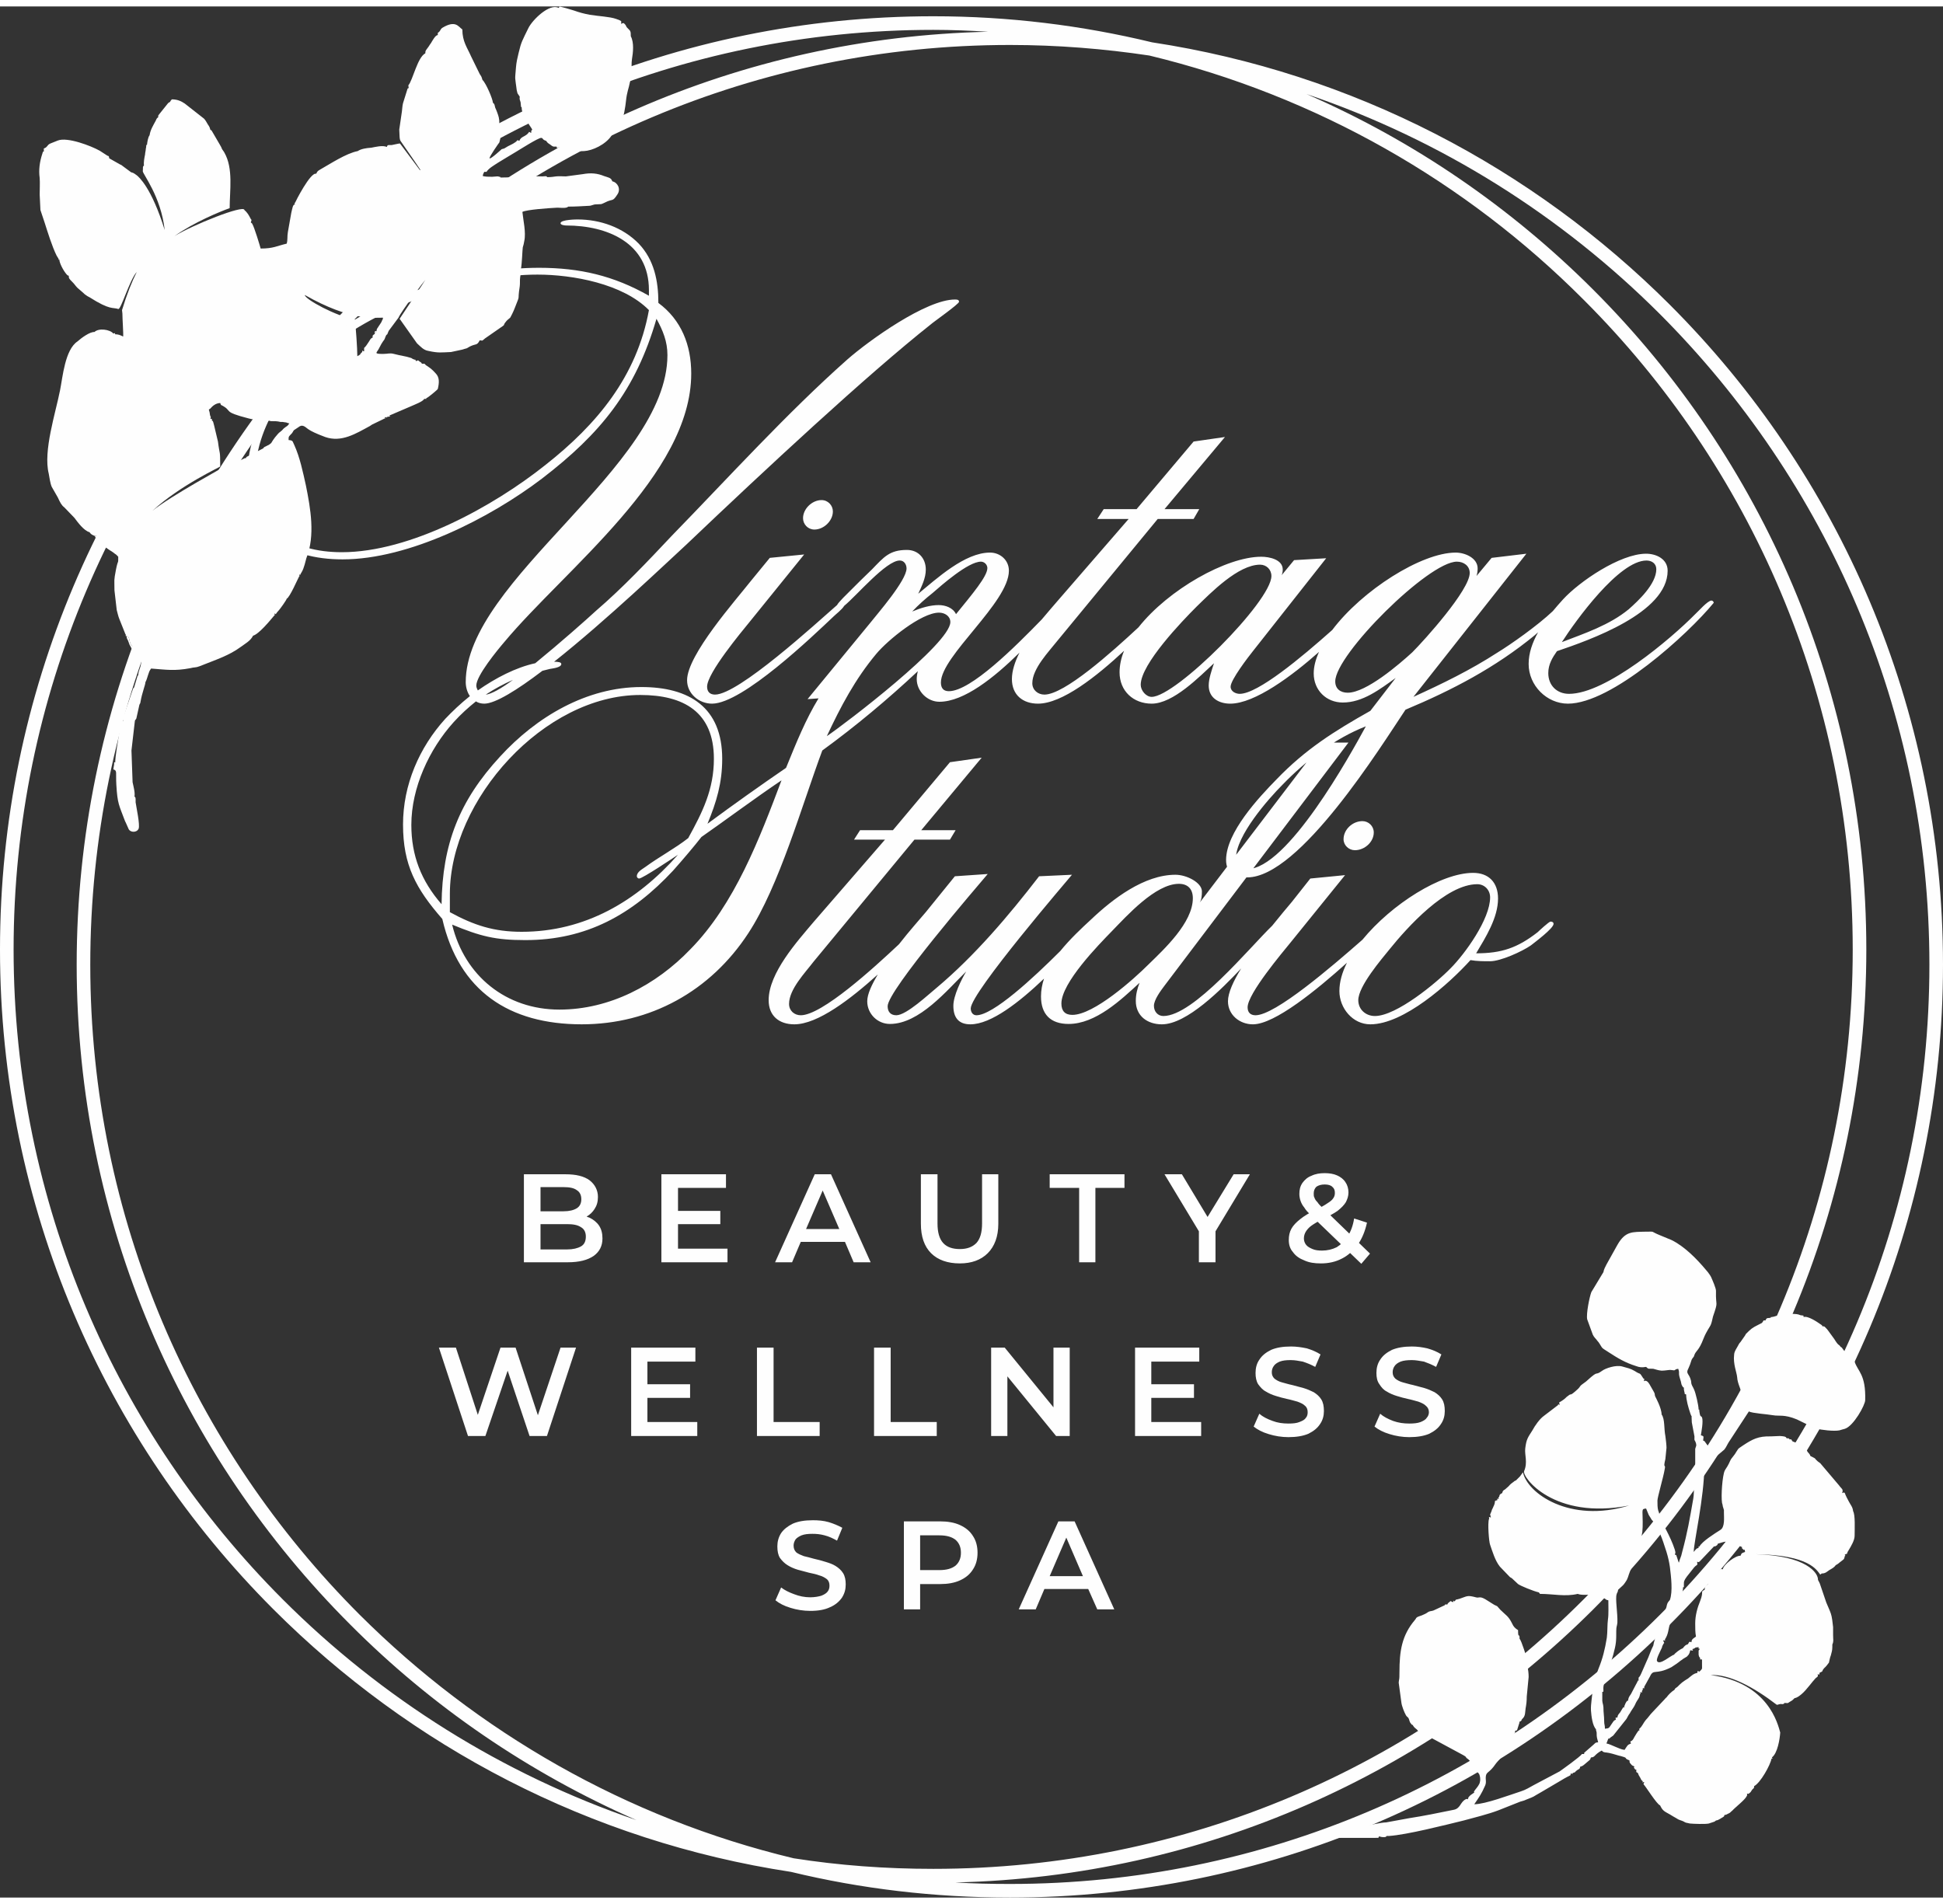 <?xml version="1.0" encoding="UTF-8"?>
<svg xmlns="http://www.w3.org/2000/svg" xmlns:xlink="http://www.w3.org/1999/xlink" xmlns:xodm="http://www.corel.com/coreldraw/odm/2003" xml:space="preserve" width="400px" height="392px" version="1.1" style="shape-rendering:geometricPrecision; text-rendering:geometricPrecision; image-rendering:optimizeQuality; fill-rule:evenodd; clip-rule:evenodd" viewBox="0 0 51.44 50.07">
 <rect x="0" y="0" width="51.44" height="50.07" fill="#333333" stroke="none"/>
 <defs>
  <style type="text/css">
   
    .fil1 {fill:#FEFEFE}
    .fil0 {fill:#FEFEFE;fill-rule:nonzero}
   
  </style>
 </defs>
 <g id="Layer_x0020_1">
  <g id="_1620608130640">
   <path class="fil0" d="M24.71 0.26c1.99,0 3.93,0.24 5.79,0.69 5.32,0.81 10.08,3.32 13.71,6.95 4.47,4.47 7.23,10.65 7.23,17.47 0,6.82 -2.76,13 -7.23,17.47 -4.47,4.47 -10.65,7.23 -17.47,7.23 -2,0 -3.94,-0.23 -5.8,-0.68 -5.32,-0.81 -10.07,-3.32 -13.7,-6.95 -4.47,-4.47 -7.24,-10.65 -7.24,-17.47 0,-6.82 2.77,-13 7.24,-17.47 4.47,-4.47 10.64,-7.24 17.47,-7.24zm9.88 2.06c2.85,1.24 5.42,3.01 7.59,5.18 4.47,4.47 7.23,10.65 7.23,17.47 0,6.82 -2.76,13 -7.23,17.47 -4.35,4.34 -10.3,7.08 -16.89,7.23 0.48,0.03 0.96,0.04 1.45,0.04 6.72,0 12.8,-2.72 17.21,-7.13 4.4,-4.4 7.13,-10.49 7.13,-17.21 0,-6.73 -2.73,-12.81 -7.13,-17.22 -2.6,-2.6 -5.79,-4.62 -9.36,-5.83zm-17.74 45.7c-2.85,-1.25 -5.42,-3.01 -7.58,-5.18 -4.47,-4.47 -7.24,-10.65 -7.24,-17.47 0,-6.82 2.77,-13 7.24,-17.47 4.34,-4.35 10.29,-7.08 16.89,-7.23 -0.48,-0.03 -0.97,-0.05 -1.45,-0.05 -6.73,0 -12.81,2.73 -17.22,7.14 -4.4,4.4 -7.13,10.49 -7.13,17.21 0,6.72 2.73,12.81 7.13,17.21 2.61,2.61 5.8,4.62 9.36,5.84zm13.58 -46.72c-1.2,-0.18 -2.44,-0.28 -3.69,-0.28 -6.73,0 -12.81,2.73 -17.22,7.13 -4.4,4.41 -7.13,10.49 -7.13,17.22 0,6.72 2.73,12.81 7.13,17.21 3.12,3.11 7.07,5.39 11.49,6.45 1.21,0.19 2.44,0.28 3.7,0.28 6.72,0 12.81,-2.72 17.21,-7.13 4.41,-4.4 7.13,-10.49 7.13,-17.21 0,-6.72 -2.72,-12.81 -7.13,-17.21 -3.11,-3.12 -7.06,-5.39 -11.49,-6.46z"></path>
   <path class="fil1" d="M11.23 10.39c0.1,0 0.03,0.01 0.06,-0.02 0.04,-0.01 0.3,-0.23 0.3,-0.24 0.04,-0.17 0.05,-0.31 -0.06,-0.42 -0.16,-0.18 -0.24,-0.18 -0.29,-0.25l-0.07 0c-0.01,-0.02 -0.01,-0.02 -0.03,-0.04 -0.01,0 -0.06,-0.04 -0.07,-0.05l-0.06 0.02c-0.04,-0.09 0.07,0.01 -0.09,-0.06 -0.02,-0.02 -0.03,-0.02 -0.06,-0.03 -0.12,-0.04 -0.24,-0.05 -0.43,-0.1 -0.11,-0.03 -0.16,0 -0.29,0 -0.25,0 -0.17,-0.03 -0.12,-0.12l0.08 -0.15c0.08,-0.13 0.07,-0.08 0.1,-0.17 0.06,-0.15 0.02,0.02 0.09,-0.17l0.26 -0.35c0.06,-0.15 0.7,-1 0.71,-1 0,0.01 -0.68,1.03 -0.68,1.03l0.46 0.65c0.09,0.08 0.17,0.18 0.3,0.2 0.27,0.06 0.34,0.04 0.6,0.03l0.28 -0.06c0.05,-0.01 0.09,-0.03 0.14,-0.04 0.06,-0.03 0.06,-0.04 0.11,-0.06 0.13,-0.06 0.16,-0.01 0.23,-0.15 0.1,0.01 0.05,0.02 0.14,-0.05l0.46 -0.32c0.05,-0.04 0.03,-0.01 0.06,-0.08 0.04,-0.05 0.05,-0.07 0.1,-0.11 0.07,-0.06 0.03,-0.01 0.1,-0.14 0.03,-0.06 0.05,-0.11 0.07,-0.16 0.16,-0.41 0.06,-0.12 0.13,-0.57 0.01,-0.08 0,-0.16 0.01,-0.23 0.01,-0.08 0.02,-0.11 0.02,-0.22 0.03,-0.15 0.04,-0.52 0.05,-0.58 0.02,-0.07 0.03,-0.1 0.04,-0.17 0.05,-0.23 -0.03,-0.56 -0.05,-0.77 0.11,-0.06 0.7,-0.1 0.89,-0.11 0.06,-0.01 0.28,0.03 0.32,-0.03 0.2,0 0.34,-0.01 0.53,-0.02 0.11,0 0.12,-0.04 0.22,-0.04 0.16,-0.01 0.1,0.01 0.23,-0.05 0.21,-0.11 0.19,0 0.33,-0.22 0.09,-0.14 0,-0.31 -0.14,-0.34 -0.03,-0.1 -0.11,-0.1 -0.22,-0.14 -0.17,-0.07 -0.34,-0.09 -0.56,-0.05l-0.45 0.06c-0.08,0 -0.18,-0.01 -0.26,0 -0.08,0.01 -0.12,0.02 -0.24,0.02 0.01,-0.04 -0.07,-0.02 -0.12,-0.02l-0.53 -0.01c-0.09,0.01 -0.03,0 -0.05,0.03l-0.53 0.01c-0.01,-0.02 0.02,-0.01 -0.03,-0.02 -0.02,-0.01 -0.04,-0.01 -0.06,-0.01 -0.04,0 -0.09,0.01 -0.13,0.01 -0.09,0 -0.18,0 -0.25,-0.02 0.01,-0.06 0.02,-0.07 0.04,-0.11l0.06 0c0.05,-0.09 0.21,-0.18 0.3,-0.24 0.14,-0.09 0.27,-0.16 0.48,-0.29 0.07,-0.04 0.6,-0.38 0.67,-0.37 0.06,0.01 0.01,0.04 0.13,0.08 0.04,0.06 0.05,0.06 0.11,0.1 0.05,0.04 0.07,0.06 0.15,0.05 0.11,0.03 0.19,0 0.18,0.09l0.03 0c0.15,0.01 0.27,0.04 0.53,0.03 0.22,-0.01 0.57,-0.17 0.73,-0.41 0.04,-0.07 0.06,-0.1 0.11,-0.17 0.03,-0.06 0.07,-0.13 0.12,-0.16l0 -0.06c0.02,-0.01 0.02,0.01 0.04,-0.01 0.05,-0.07 0.1,-0.39 0.11,-0.5 0.03,-0.28 0.07,-0.32 0.11,-0.53 0.08,-0.13 0.02,-0.39 0.05,-0.59 0.03,-0.18 0.06,-0.44 -0.03,-0.61 0,-0.14 -0.01,-0.14 -0.08,-0.21 -0.05,-0.05 -0.03,-0.04 -0.06,-0.09 -0.06,-0.07 -0.05,-0.05 -0.12,-0.03 0.01,-0.07 0.04,-0.07 -0.13,-0.13 -0.17,-0.06 -0.46,-0.07 -0.7,-0.11 -0.16,-0.03 -0.27,-0.06 -0.41,-0.11 -0.07,-0.02 -0.13,-0.04 -0.2,-0.06 -0.24,-0.06 -0.17,-0.06 -0.21,-0.01 -0.24,-0.13 -0.69,0.31 -0.8,0.53 -0.16,0.33 -0.19,0.36 -0.26,0.66 -0.03,0.12 -0.06,0.25 -0.07,0.38 -0.03,0.38 -0.03,0.21 0.02,0.61 0.01,0.04 0.01,0.04 0.02,0.08l0.06 0.09c-0.01,0.08 0,0.07 0.02,0.14 0.01,0.04 0,0.04 0.01,0.08 0.01,0.09 -0.01,-0.04 0,0.04l0.02 0.02c0,0.16 0.1,0.29 0.17,0.41 0.02,0.05 0.08,0.12 0.11,0.18 -0.06,0.09 -0.01,0 -0.03,0.09l-0.05 -0.03c-0.09,0.14 -0.22,0.11 -0.26,0.24l-0.05 -0.02c-0.05,0.07 -0.17,0.12 -0.25,0.16l-0.1 0.06c0,0 -0.07,0.02 -0.07,0.02 0.01,-0.01 -0.3,0.28 -0.32,0.24 -0.01,-0.04 0.25,-0.41 0.26,-0.42 0.02,-0.07 0.03,-0.12 0.03,-0.17 0.01,-0.1 -0.02,-0.18 -0.03,-0.32 0,-0.15 -0.02,-0.2 -0.06,-0.31 -0.02,-0.06 -0.03,-0.07 -0.05,-0.12 -0.02,-0.07 -0.01,-0.09 -0.06,-0.13 -0.01,-0.11 -0.18,-0.51 -0.28,-0.61 -0.02,-0.08 -0.03,-0.09 -0.07,-0.15l-0.23 -0.47c-0.1,-0.23 -0.23,-0.39 -0.23,-0.71 -0.11,-0.08 -0.18,-0.25 -0.52,-0.05 -0.08,0.05 -0.04,0.08 -0.13,0.14l0 0.06c-0.06,-0.01 -0.15,0.16 -0.18,0.21 -0.04,0.05 -0.05,0.08 -0.09,0.13 -0.05,0.07 -0.06,0.07 -0.06,0.14 -0.21,0.11 -0.33,0.71 -0.45,0.85l0.01 0.07c-0.03,0.02 -0.02,-0.02 -0.05,0.08l-0.1 0.32c-0.02,0.07 -0.02,0.16 -0.03,0.22l-0.07 0.48c0.01,0.15 0,0.26 0.04,0.31 1.28,1.84 0.05,0.14 -0.02,0.06 -0.01,-0.01 -0.2,0.04 -0.22,0.04 -0.14,0 -0.1,0 -0.13,0.05 -0.11,-0.05 -0.3,0 -0.41,0.02 -0.14,0.01 -0.27,0.03 -0.36,0.09 -0.31,0.06 -0.73,0.34 -0.98,0.48 -0.08,0.05 -0.08,0.04 -0.12,0.12 -0.15,-0.05 -0.55,0.74 -0.56,0.77 -0.04,0.03 -0.02,-0.01 0,0.04 -0.06,0 -0.07,0.11 -0.1,0.23l-0.09 0.51c-0.02,0.12 0,0.19 -0.03,0.3 -0.26,0.06 -0.35,0.13 -0.69,0.13 -0.02,-0.08 -0.17,-0.57 -0.22,-0.65 -0.04,-0.06 0.02,0.01 -0.04,-0.04l0.02 -0.07c-0.01,0 -0.01,-0.01 -0.01,-0.01 -0.01,0.01 -0.06,-0.15 -0.18,-0.25 -0.01,-0.15 -1.38,0.4 -1.85,0.69 0.52,-0.37 1.21,-0.65 1.46,-0.74 0,-0.47 0.1,-1.05 -0.14,-1.47 -0.02,-0.04 -0.03,-0.04 -0.06,-0.09 -0.02,-0.05 -0.03,-0.07 -0.06,-0.12l-0.21 -0.36c-0.04,-0.06 -0.01,-0.01 -0.04,-0.03 -0.02,-0.08 -0.03,-0.09 -0.07,-0.15 -0.03,-0.05 -0.06,-0.11 -0.1,-0.15l-0.51 -0.4c-0.09,-0.06 -0.19,-0.11 -0.34,-0.11 -0.03,0.03 -0.03,0.03 -0.05,0.07 -0.02,0.01 0,-0.01 -0.05,0.03l-0.24 0.3c-0.04,0.07 -0.02,0 -0.02,0.07 -0.04,0.04 -0.03,0.01 -0.07,0.1 -0.07,0.13 -0.14,0.24 -0.16,0.38 -0.04,0.05 -0.06,0.17 -0.07,0.26 -0.03,-0.03 -0.01,0.04 -0.03,0.1 0,0.04 -0.02,0.11 -0.02,0.15 -0.02,0.1 -0.04,0.2 -0.03,0.3 -0.04,0 -0.02,0.08 -0.03,0.14 -0.01,0.07 0.48,0.66 0.58,1.56 -0.35,-1.13 -0.69,-1.41 -0.74,-1.45 -0.06,-0.04 -0.07,-0.06 -0.15,-0.08l-0.27 -0.2c0,0 -0.01,0 -0.01,0l-0.3 -0.17c0,0 0,-0.05 -0.02,-0.06 -0.06,-0.02 -0.01,0 -0.06,-0.03l-0.17 -0.11c-0.23,-0.13 -0.86,-0.37 -1.11,-0.27 -0.07,0.03 -0.13,0.05 -0.2,0.08 -0.09,0.04 -0.07,0.1 -0.17,0.13l0 0.08c-0.04,0.03 0,-0.06 -0.04,0.06 -0.07,0.21 -0.1,0.43 -0.07,0.64 0.01,0.12 0,0.32 0,0.44l0.02 0.41 0.11 0.33c0.08,0.25 0.2,0.64 0.32,0.88l0.05 0.08c0,0.08 -0.01,0.01 0.02,0.02 0,0.09 0.11,0.3 0.19,0.39 0.05,0.05 0.01,0.02 0.06,0.04 0,0.07 0.01,0.08 0.1,0.17 0.06,0.06 0.07,0.09 0.13,0.15l0.15 0.13c0.03,0.03 0.04,0.04 0.07,0.06 0.04,0.03 0.06,0.04 0.1,0.06 0.55,0.35 0.61,0.26 0.76,0.31 0.07,0.03 0.3,-0.77 0.49,-0.98 -0.13,0.26 -0.26,0.58 -0.39,1.01l0.01 0.09c0,0.14 0.03,0.55 0.02,0.61 -0.08,-0.04 -0.13,-0.06 -0.21,-0.06 -0.02,-0.03 0.03,-0.04 -0.05,-0.02 -0.09,-0.11 -0.39,-0.15 -0.5,-0.04 -0.12,-0.01 -0.35,0.16 -0.45,0.25 -0.33,0.22 -0.39,0.94 -0.46,1.29 -0.12,0.61 -0.45,1.61 -0.3,2.21 0.02,0.11 0.04,0.26 0.08,0.35l0.16 0.28c0.06,0.13 0.1,0.21 0.17,0.26l0.27 0.28c0.09,0.12 0.25,0.34 0.4,0.38 0.04,0.06 0.07,0.07 0.14,0.1 0.07,-0.03 0.07,0.02 0.08,0.09 0.06,0.03 0.1,0.05 0.15,0.07l-0.01 0.08c0.09,0.1 0.23,0.16 0.31,0.23 0.05,0.03 0.05,0.04 0.09,0.08 0,0.22 0,0.04 -0.06,0.34 -0.06,0.32 -0.04,0.24 -0.04,0.55l0.06 0.52c0.02,0.07 0.04,0.17 0.07,0.24l0.16 0.4c0,0 0.01,0.01 0.01,0.01 0,0.08 -0.01,0.03 0.02,0.04 0.09,0.02 0.06,0.11 0.11,0.21 0.04,0.08 0.09,0.08 0.07,0.21l0.13 0.1c0.04,0.08 0.1,0.12 0.07,0.23 -0.02,0.12 -0.07,0.18 -0.07,0.29 -0.01,0 -0.01,0 -0.01,0.01 0,0 -0.01,0 -0.01,0.01l-0.09 0.3c-0.02,0.02 -0.01,0 -0.03,0.04l-0.21 0.61c-0.02,0.07 -0.08,0.17 -0.05,0.24 -0.07,0.03 -0.01,-0.07 -0.06,0.08l-0.04 0.2c-0.03,0.22 -0.11,0.64 -0.11,0.82 -0.05,-0.03 -0.02,0 -0.03,0.06 -0.01,0.04 -0.01,0.06 -0.02,0.12 0.11,0.03 0.06,0.08 0.08,0.41 0.03,0.51 0.07,0.53 0.23,0.96 0.02,0.04 0.01,0.02 0.02,0.04l0.08 0.18c0.05,0.08 0.21,0.09 0.26,-0.02 0.04,-0.1 -0.06,-0.56 -0.08,-0.7 0,-0.03 0,-0.07 0,-0.09 -0.01,-0.06 0,-0.03 -0.03,-0.06 0.02,-0.11 -0.03,-0.28 -0.05,-0.38l-0.03 -0.84 0.09 -0.78c0.01,-0.05 0.02,-0.02 0.04,-0.07l0.08 -0.36c0.02,-0.05 0.02,-0.02 0.03,-0.08 0.04,-0.24 0.13,-0.45 0.13,-0.52 0.03,-0.05 0.05,-0.13 0.07,-0.19 0.03,-0.09 0.03,-0.1 0.08,-0.17 0.4,0.03 0.62,0.07 1.04,-0.01 0.11,-0.03 0.14,-0.01 0.24,-0.05 0.4,-0.16 0.78,-0.28 1.09,-0.51 0.12,-0.09 0.26,-0.16 0.33,-0.3 0.15,-0.04 0.44,-0.39 0.54,-0.51 0.07,-0.08 0.02,0 0.03,-0.08 0.06,0.03 -0.01,0.05 0.11,-0.08 0.03,-0.03 0.21,-0.28 0.21,-0.31 0.08,-0.03 0.3,-0.54 0.33,-0.59 0.03,-0.03 0.01,0.01 0,-0.04 0.1,-0.05 -0.03,0.08 0.07,-0.08 0.06,-0.1 0.1,-0.29 0.12,-0.36 0.24,-0.6 0.11,-1.32 -0.01,-1.92 -0.08,-0.36 -0.16,-0.75 -0.31,-1.08 -0.05,-0.09 -0.02,-0.12 -0.15,-0.13 0,-0.1 0,-0.08 0.05,-0.14 0.06,-0.05 0.07,-0.1 0.09,-0.12l0.12 -0.08c0.05,-0.04 0.09,-0.05 0.14,-0.03 0.11,0.05 0.06,0.1 0.57,0.29 0.43,0.15 0.81,-0.09 1.18,-0.29l0.06 -0.04 0.27 -0.13c0.19,-0.1 0.01,0.04 0.08,-0.07 0.06,0.03 0.02,0.03 0.04,0l0.05 -0.01c0.09,-0.01 0.01,-0.01 0.02,-0.03l0.56 -0.24c0.11,-0.05 0.33,-0.13 0.36,-0.2zm-1.36 -1.63c-0.05,0.04 -0.02,0 -0.07,0.06 -0.01,0.02 -0.03,0.05 -0.05,0.08 -0.03,0.05 -0.08,0.12 -0.11,0.14l0 0.07 0 0.02c-0.06,0 -0.05,-0.06 -0.05,0.02 -0.08,0.06 -0.01,0.05 -0.13,0.11 0,-0.22 -0.04,-0.74 -0.06,-0.97 -0.51,-0.09 -1.33,-0.54 -1.33,-0.65 1.21,0.69 1.84,0.6 2.07,0.6 -0.01,0.04 0,0.02 -0.01,0.05 -0.01,0.01 -0.02,0.03 -0.02,0.04l-0.02 0.04 -0.06 0.09c-0.04,0.07 -0.06,0.07 -0.06,0.13l-0.05 0.08 -0.04 0.03c-0.03,0.05 -0.02,0 -0.01,0.06zm-2.9 2.94l-0.43 0.22c-0.04,0.03 -0.01,0.01 -0.03,0.04l-0.03 0c-0.07,0.04 -0.14,0.06 -0.22,0.1 -0.09,0.03 -0.18,0.08 -0.26,0.09 -0.04,0.03 -1.48,0.81 -1.96,1.2 0.74,-0.68 1.82,-1.17 1.79,-1.17 0,-0.46 -0.01,-0.27 -0.06,-0.66l-0.1 -0.42c-0.04,-0.18 -0.05,-0.11 -0.06,-0.14 0,-0.09 0.01,-0.01 -0.04,-0.05 0.02,-0.07 0.02,0.01 -0.01,-0.09 -0.01,-0.07 -0.01,-0.08 -0.03,-0.14 0,-0.01 0.01,-0.02 0.01,-0.02 0.02,0.03 0.09,-0.15 0.29,-0.16l0.02 0.05c0.34,0.17 0,0.17 0.74,0.36 0.17,0.05 0.52,0.04 0.58,0.07 0.12,0 0.17,0 0.25,0.02 0.05,0 0.08,0 0.12,0.01 0.05,0 0.06,0.02 0.12,0.03 -0.06,0.09 -0.06,0.06 -0.13,0.12 -0.03,0.02 -0.04,0.04 -0.06,0.06 -0.11,0.1 -0.04,0.01 -0.19,0.19 -0.04,0.05 -0.07,0.1 -0.1,0.15 -0.05,0.04 -0.06,0.05 -0.11,0.07 -0.01,0.01 -0.04,0.02 -0.06,0.03 -0.06,0.04 -0.02,0.02 -0.04,0.04z"></path>
   <g>
    <path class="fil1" d="M44.66 43.69c0.04,-0.05 0.06,-0.04 0.09,-0.17 0.04,0.01 0.1,0.03 0.05,-0.03l0.01 0c0.11,-0.03 0.02,-0.04 0.16,-0.05 0,0.09 -0.01,0.01 0.03,0.05l-0.03 0.04c0,0.03 0,0.08 0,0.11 0.01,0.08 0.04,0.07 0.04,0.09 0,0.08 -0.01,0.01 0.05,0.04l0 0.13c0,0.13 0.01,0.1 -0.03,0.15l-0.04 0.04 -0.04 -0.02c-0.02,0.03 -0.01,0.02 -0.01,0.05 -0.11,0.02 -0.16,0.08 -0.25,0.15 -0.03,0.02 -0.05,0.03 -0.08,0.05 -0.06,0.04 -0.1,0.07 -0.15,0.12 -0.1,0.11 -0.1,0.06 -0.13,0.13 -0.08,0.05 -0.16,0.13 -0.21,0.2 -0.03,0.02 -0.02,0.02 -0.04,0.04l-0.33 0.35c-0.07,0.07 -0.11,0.14 -0.18,0.21 -0.06,0.07 -0.1,0.18 -0.17,0.23l0 0.06c-0.02,-0.02 0,-0.04 -0.07,0.06 -0.1,0.15 -0.08,0.18 -0.17,0.22l0.02 0.05c-0.1,0.04 -0.09,0.05 -0.17,0.17 -0.09,-0.01 -0.16,-0.05 -0.24,-0.08 -0.08,-0.03 -0.17,-0.08 -0.24,-0.09 0.02,-0.06 0.03,-0.07 0.05,-0.13 0.04,0 0.01,0.01 0.06,-0.03 0.03,-0.02 0.04,-0.03 0.07,-0.05l0.35 -0.44c0.04,-0.07 0.05,-0.1 0.09,-0.15 0.03,-0.06 0.07,-0.11 0.1,-0.16 0.04,-0.06 0.05,-0.11 0.09,-0.17 0.04,-0.06 0.07,-0.1 0.08,-0.18 0.04,-0.03 0.02,0.01 0,-0.04 0.06,-0.02 0.05,0.04 0.05,-0.04l0.02 -0.03c0.01,-0.06 0,0.02 0,-0.04 0.05,-0.02 0.04,0.04 0.04,-0.04l0.15 -0.27c0.1,-0.22 0.14,-0.03 0.57,-0.25 0.05,-0.03 0.21,-0.14 0.24,-0.17 0.03,-0.02 0.05,-0.03 0.07,-0.05l0.1 -0.06zm4.35 -7.91c-0.02,-0.05 0.02,-0.01 -0.04,-0.06 -0.02,-0.02 -0.05,-0.02 -0.08,-0.04 0,0 0,-0.01 0,-0.01 -0.01,0 -0.01,-0.01 -0.01,-0.01 -0.02,-0.01 -0.02,-0.01 -0.04,-0.02 -0.02,-0.07 -0.01,-0.03 -0.05,-0.09 -0.03,-0.04 -0.02,-0.04 -0.06,-0.06 -0.06,-0.09 -0.04,0 -0.17,-0.21l-0.16 -0.22c-0.02,-0.03 -0.04,-0.05 -0.06,-0.07 -0.06,-0.06 -0.02,-0.03 -0.1,-0.05 -0.01,-0.02 0.02,-0.01 -0.03,-0.04 -0.1,-0.07 -0.35,-0.24 -0.46,-0.2 0,-0.06 -0.01,-0.03 -0.09,-0.05 -0.04,-0.02 -0.1,-0.03 -0.13,-0.03 -0.08,-0.01 -0.2,0 -0.29,0 -0.06,0.01 -0.11,0.03 -0.18,0.04 -0.03,0.01 -0.06,0.02 -0.1,0.03 -0.12,0.03 -0.08,-0.01 -0.08,0.03l-0.1 0.01c0,0.02 -0.02,0 -0.04,0.06l-0.05 0c-0.05,0.09 -0.04,0.06 -0.13,0.11 -0.18,0.09 -0.2,0.11 -0.34,0.25 0,0.01 -0.04,0.07 -0.14,0.21 -0.03,0.04 -0.01,0 -0.04,0.05 -0.05,0.1 -0.13,0.2 -0.13,0.29 -0.03,0.24 0.07,0.47 0.08,0.59 0.01,0.19 0.12,0.34 0.13,0.5l0.02 0.05c0,0.21 -0.02,0.22 -0.1,0.37 -0.05,0.1 -0.13,0.2 -0.2,0.3 -0.11,0.17 -0.16,0.28 -0.3,0.44 -0.04,0.05 -0.07,0.09 -0.11,0.13 -0.07,0.08 -0.05,0.09 -0.13,0.15l-0.02 -0.05c-0.05,-0.04 0.01,0.03 -0.05,-0.05l-0.08 -0.11c-0.04,-0.05 0,-0.02 -0.06,-0.05 0.01,-0.12 0.03,-0.11 -0.06,-0.14 0.01,-0.07 0.07,-0.37 0.03,-0.47 -0.03,-0.07 -0.04,0.03 -0.07,-0.16 -0.01,-0.08 0.01,-0.04 -0.02,-0.05 0,-0.11 -0.08,-0.45 -0.12,-0.53 -0.01,-0.03 -0.03,-0.06 -0.05,-0.1 -0.03,-0.07 -0.02,-0.05 -0.03,-0.13 -0.05,-0.21 -0.15,-0.18 -0.07,-0.33 0.08,-0.17 0.06,-0.2 0.11,-0.27 0.05,-0.07 0.02,-0.01 0.05,-0.09 0.04,-0.11 0.12,-0.11 0.24,-0.43 0.08,-0.2 0.17,-0.31 0.19,-0.36 0.03,-0.07 0.04,-0.14 0.06,-0.22 0.15,-0.44 0.07,-0.24 0.08,-0.67 0.01,-0.07 -0.1,-0.31 -0.13,-0.38 -0.02,-0.04 -0.03,-0.05 -0.05,-0.08 -0.03,-0.04 -0.04,-0.06 -0.07,-0.09 -0.25,-0.3 -0.58,-0.64 -0.93,-0.81l-0.29 -0.12c-0.3,-0.12 -0.11,-0.1 -0.4,-0.1 -0.34,0.01 -0.53,-0.02 -0.74,0.35l-0.29 0.52c-0.03,0.06 -0.07,0.13 -0.08,0.2l-0.32 0.53c-0.05,0.13 -0.14,0.58 -0.11,0.72l0.15 0.41c0.04,0.08 0.08,0.1 0.12,0.16 0.03,0.03 0.04,0.05 0.06,0.08 0.08,0.12 0.03,0.09 0.22,0.21 0.26,0.17 0.46,0.29 0.75,0.38 0.08,0.03 0.14,0.04 0.26,0.02 0.07,0.07 0.06,0.04 0.19,0.05 0.08,0.02 0.12,0.04 0.22,0.05 0.09,0 0.18,-0.02 0.23,-0.02 0.19,0.03 0.07,-0.01 0.21,-0.03 0.05,0.14 -0.01,0.08 0.05,0.27 0.04,0.11 0.02,0.13 0.06,0.19 0.03,0.05 0.02,0.02 0.04,0.04 0,0.05 0,0.06 0.01,0.1 0.03,0.09 -0.02,0.05 0.05,0.08 -0.03,0.03 -0.03,0.03 0,0 0,0.15 0.06,0.35 0.11,0.5 0.06,0.18 0.02,-0.08 0.04,0.24l0.07 0.37c0,0.16 -0.01,0.04 0.04,0.18 0.02,0.08 0,0.07 -0.02,0.15l0 0.04 0 0.55 0 0.08c-0.05,0.13 -0.02,0.47 -0.05,0.64 -0.1,0.57 -0.15,0.88 -0.3,1.44 -0.02,0.11 -0.06,0.16 -0.08,0.26 -0.01,-0.01 -0.01,0 -0.02,-0.04l-0.04 -0.12c-0.03,-0.06 0.02,-0.02 -0.05,-0.05 0.03,-0.06 0.01,-0.08 0,-0.13 -0.12,-0.37 -0.36,-0.75 -0.37,-0.79 0,-0.08 0,-0.01 -0.02,-0.02 -0.01,-0.11 -0.02,-0.15 -0.05,-0.23 -0.02,-0.07 -0.02,-0.16 -0.02,-0.26 0,-0.09 0.16,-0.63 0.19,-0.82 0.04,-0.18 -0.05,0.01 0.02,-0.28l0.03 -0.3c0,-0.07 -0.02,-0.24 -0.03,-0.31 -0.04,-0.19 -0.01,-0.45 -0.1,-0.57 0,-0.17 -0.16,-0.46 -0.17,-0.48 -0.02,-0.06 0,-0.05 -0.03,-0.11l-0.12 -0.21c-0.08,-0.14 -0.15,-0.08 -0.15,-0.08 0.02,-0.11 0.02,-0.05 -0.01,-0.07 -0.13,-0.2 -0.05,-0.08 -0.23,-0.2 -0.12,-0.07 -0.19,-0.08 -0.33,-0.12 -0.17,-0.05 -0.45,0.05 -0.53,0.11 -0.22,0.16 -0.07,-0.04 -0.4,0.26 -0.04,0.04 -0.08,0.06 -0.13,0.1 -0.07,0.05 -0.05,0.06 -0.11,0.12 -0.26,0.24 -0.15,0.09 -0.27,0.19 -0.05,0.03 -0.06,0.06 -0.12,0.1 -0.15,0.11 -0.11,0.03 -0.1,0.14 -0.04,-0.02 -0.04,-0.04 -0.04,0l-0.38 0.29c-0.11,0.08 -0.23,0.25 -0.3,0.38 -0.12,0.19 -0.16,0.23 -0.19,0.48 -0.02,0.17 0.07,0.37 -0.03,0.6 -0.06,0.15 0.78,1.3 2.78,0.91 -1.58,0.48 -2.7,-0.33 -2.81,-0.88l-0.08 0.11c-0.04,0.04 -0.06,0.06 -0.11,0.11 -0.02,0 -0.03,0.01 -0.04,0.02 -0.02,0 -0.02,0 -0.01,0.01 -0.05,0.03 -0.1,0.07 -0.14,0.12 -0.05,0.04 -0.04,0.04 -0.09,0.08 -0.06,0.04 -0.06,0.03 -0.08,0.1 -0.05,0.03 -0.07,0.03 -0.08,0.1 -0.04,0.04 -0.02,0 -0.01,0.06 -0.04,-0.01 -0.04,-0.03 -0.04,0.01l0 0.02c0,0 -0.05,0.01 -0.06,0.02 -0.01,0.11 -0.03,0.11 -0.06,0.19 -0.02,0.04 -0.02,0.03 -0.03,0.07 0,0.01 -0.02,0.05 -0.02,0.05 -0.01,0.03 -0.01,0.03 -0.02,0.04l0.02 0.09c-0.09,-0.04 -0.03,-0.01 -0.05,0.04 -0.04,0.11 0,0.61 0.03,0.68 0.06,0.17 0.13,0.42 0.26,0.58l0.26 0.27c0.02,0.02 0.02,0.01 0.06,0.04l0.16 0.15c0.07,0.05 0.41,0.19 0.55,0.22l0.03 0.04c0.36,0 0.66,0.08 1,0 0.09,0.04 0.28,0.02 0.41,0.02 0.08,0 0.22,0.07 0.3,0.1 0.06,0.04 0.02,0.03 0.1,0.05 0,0.13 0.01,0.38 -0.01,0.5 -0.02,0.14 -0.01,0.34 -0.03,0.49 -0.05,0.31 -0.11,0.55 -0.22,0.82 -0.06,0.18 -0.07,0.13 -0.16,0.55 0,0.18 -0.05,0.37 -0.04,0.56 0.01,0.14 0.04,0.41 0.14,0.5l-0.01 0 0.02 0.08c0,0.15 0.01,0.13 0.04,0.26 -0.06,0.01 -0.05,-0.01 -0.12,0.06l-0.23 0.2c-0.05,0.05 -0.01,0.01 -0.02,0.05l-0.06 0c-0.04,0.07 -0.52,0.41 -0.59,0.46l-0.68 0.36c-0.11,0.06 -0.22,0.13 -0.35,0.17 -0.28,0.09 -0.94,0.34 -1.23,0.34 0.13,-0.19 0.19,-0.27 0.29,-0.5 0.04,-0.1 0,-0.15 0.02,-0.26 0.02,-0.1 0.1,-0.08 0.25,-0.3 0.07,-0.1 0.2,-0.2 0.25,-0.31 0.03,0.03 0.02,0.03 0.02,-0.01l0.04 0.01c-0.03,-0.14 0.02,-0.12 0.05,-0.26 0.02,-0.02 0.07,-0.11 0.08,-0.13 0.02,-0.03 0.03,-0.06 0.05,-0.09 0.04,-0.06 0.03,-0.03 0.03,-0.09 0.08,-0.04 0.03,0.04 0.1,-0.17 0.02,-0.06 0,0.02 0.02,-0.08 0.03,-0.01 0,0.02 0.04,-0.02 0.05,-0.06 0.01,-0.02 0.01,-0.03 0.11,-0.09 0.09,-0.16 0.11,-0.3 0.02,-0.11 0.03,-0.19 0.03,-0.31l0.05 -0.52c0,-0.21 -0.05,-0.3 -0.05,-0.5 0,0 -0.14,-0.47 -0.19,-0.51 0,-0.19 -0.04,0.03 -0.04,-0.23 -0.08,-0.05 -0.12,-0.09 -0.16,-0.18 -0.1,-0.2 -0.16,-0.21 -0.31,-0.36 -0.12,-0.13 -0.04,-0.07 -0.16,-0.13l-0.24 -0.15c-0.16,-0.09 -0.16,-0.02 -0.25,-0.05 -0.23,-0.06 -0.22,-0.03 -0.43,0.04 -0.12,0.04 -0.07,-0.01 -0.13,0.07 -0.08,-0.05 -0.01,-0.02 -0.04,0.02l-0.07 -0.03c-0.03,0.04 -0.07,0.04 -0.08,0.09 -0.11,0 -0.05,0 -0.07,0.02l-0.3 0.14c-0.06,0.02 -0.07,0.01 -0.12,0.03 -0.05,0.02 -0.02,0.03 -0.19,0.1 -0.03,0.01 -0.09,0.03 -0.11,0.04 -0.06,0.04 -0.02,0.02 -0.07,0.08 -0.35,0.41 -0.41,0.83 -0.41,1.38 0,0.25 -0.01,0.15 -0.02,0.28l0.07 0.52c0.01,0.1 0.08,0.27 0.12,0.34 0.02,0.04 0.04,0.04 0.07,0.08 0.03,0.06 0.02,0.1 0.07,0.15 0.02,0.03 0.01,0.02 0.04,0.03 0.03,0.05 0.01,0.02 0.05,0.07 0.02,0.02 0.04,0.03 0.06,0.05 0.04,0.05 0.06,0.07 0.11,0.12l0.05 0.01c0.06,0.04 0.11,0.06 0.19,0.06 0.04,0.04 0.06,0.05 0.12,0.08l0.76 0.41c0.11,0.06 0.04,0.05 0.12,0.1 0.04,0.03 0.07,0.07 0.1,0.12 0.04,0.05 0.05,0.08 0.05,0.16l0.05 0 0.1 0.12c0.02,0.05 0.04,0.12 0.02,0.21 -0.01,0.07 -0.08,0.15 -0.12,0.2 -0.07,0.1 -0.03,0.03 -0.03,0.08l-0.1 0.07c-0.03,0.03 -0.01,0.01 -0.03,0.03 -0.05,0.06 -0.01,0.01 -0.04,0.08 -0.03,-0.01 -0.01,-0.02 -0.06,0 -0.15,0.08 -0.13,0.25 -0.33,0.28 -0.39,0.08 -0.78,0.16 -1.17,0.22l-0.6 0.11c-0.13,0 -0.6,0.1 -0.7,0.14 -0.1,0.05 -0.14,0.05 -0.19,0.1 -0.05,0.01 -0.07,0.01 -0.12,0.04 -0.04,0.02 -0.08,0.04 -0.12,0.05 -0.09,0.04 -0.08,0.02 -0.13,0.08l0.12 0 0.73 0c0.04,0 0.08,0 0.11,0 0.14,0 0.08,0 0.11,-0.04 0.05,0.01 0.05,0.02 0.11,0.02 0.01,0 0.04,0 0.04,0 0.05,-0.01 0.02,0 0.05,-0.03l0.06 0c0.47,-0.03 1.49,-0.29 1.98,-0.41 0.26,-0.07 0.66,-0.17 0.92,-0.27l0.58 -0.23c0.06,-0.02 0.09,-0.02 0.15,-0.05 0.28,-0.11 0.13,-0.05 0.4,-0.2l0.51 -0.3c0.31,-0.19 0.27,-0.12 0.27,-0.19 0.11,0 0.04,0.01 0.06,-0.02 0.09,-0.02 0.04,-0.02 0.11,-0.07 0.07,-0.05 0.06,-0.01 0.09,-0.1 0.06,0 0.11,-0.06 0.22,-0.15 0.06,-0.05 0.03,-0.03 0.06,-0.09 0.11,0 0.08,-0.07 0.28,-0.18 0.01,0.01 0.02,0 0.02,0.01 0.01,0.03 0.08,0.04 0.11,0.04 0.09,0.01 0.22,0.05 0.32,0.08 0.32,0.08 0.09,0.05 0.29,0.13 -0.03,0.03 -0.03,0.03 0,0 0,0.07 0.01,0.06 0.04,0.1 0.03,0.04 0.05,0.04 0.09,0.06 -0.02,0.04 -0.02,0.03 0.01,0.06 0.02,0.04 0.01,0.02 0.04,0.02 0,0.09 -0.01,0.06 0.04,0.09 0.03,0.08 0.02,0.05 0.06,0.12 0.04,0.07 0.01,0.05 0.07,0.1 0,0.09 -0.01,0.01 0.04,0.02l-0.02 0.06c0.05,0.04 0.35,0.53 0.44,0.56 0.07,0.15 0.12,0.16 0.26,0.24 0.07,0.04 0.11,0.07 0.17,0.1 0.07,0.05 0.11,0.05 0.18,0.08 0.09,0.05 0.05,0.03 0.18,0.06 0.09,0.01 0.42,0.02 0.5,0l0.15 -0.05c0.03,-0.02 0.01,-0.01 0.04,-0.03 0.06,-0.01 0.06,-0.02 0.12,-0.05 0.01,-0.01 0.05,-0.03 0.05,-0.03 0.07,-0.05 0.02,0 0.06,-0.07l0.03 0 0.1 -0.05c0.03,-0.02 0.04,-0.04 0.07,-0.06 0.08,-0.09 0.33,-0.28 0.38,-0.38 0.02,-0.05 0.02,0 0.01,-0.07 0.07,0 0.02,0.02 0.07,-0.02 0.03,-0.02 0.03,-0.03 0.05,-0.06 0.05,-0.08 0.07,-0.04 0.07,-0.12 0.17,-0.09 0.43,-0.56 0.46,-0.73 0.03,0 0.04,0.03 0.01,-0.03 0.15,-0.11 0.21,-0.49 0.22,-0.66 -0.06,-0.21 -0.31,-1.32 -1.84,-1.52 0.49,-0.03 1.14,0.32 1.74,0.78 0.03,0.02 0.05,-0.01 0.09,-0.01 0.01,-0.01 0.06,0 0.07,0 0.06,-0.02 0.03,0 0.06,-0.04l0.01 0.01c0.11,0 0.05,0.01 0.12,-0.03 0.06,-0.04 0.05,-0.02 0.11,-0.08l0.02 -0.02c0.07,-0.01 0.13,-0.06 0.19,-0.11 0.13,-0.11 0.28,-0.33 0.37,-0.42 0.05,-0.04 0.07,-0.04 0.05,-0.1 0.05,0 0.05,0.02 0.05,-0.02l0 -0.02c0.13,-0.06 0.03,-0.02 0.13,-0.13 0.03,-0.02 0.1,-0.11 0.12,-0.14 0.01,-0.04 0.03,-0.15 0.05,-0.19 0.02,-0.08 0.04,-0.13 0.04,-0.23l0 -0.06c0.04,-0.09 0.02,-0.12 0.02,-0.25l0 -0.21c-0.01,-0.1 -0.03,-0.28 -0.06,-0.36 -0.03,-0.09 -0.08,-0.19 -0.12,-0.29l-0.16 -0.47c-0.01,-0.04 -0.04,-0.09 -0.06,-0.13 0.01,-0.18 -0.3,-0.64 -1.65,-0.68 1.44,0.02 1.62,0.43 1.71,0.54 0.03,-0.02 0.02,-0.02 0.04,-0.03 0.1,0 0.14,-0.05 0.2,-0.09 0.07,-0.04 0.13,-0.07 0.17,-0.13 0.09,-0.05 0.07,-0.05 0.14,-0.1 0.07,-0.06 0.08,-0.04 0.1,-0.14 0.04,-0.03 0.01,0.01 0,-0.04 0.13,-0.06 0,0.04 0.11,-0.13 0.06,-0.1 0.15,-0.25 0.15,-0.37 0,-0.18 0.02,-0.55 -0.04,-0.65 -0.01,-0.11 -0.07,-0.17 -0.11,-0.25 -0.03,-0.05 -0.09,-0.17 -0.11,-0.23 -0.04,-0.03 -0.01,-0.01 -0.07,0 0.04,-0.11 -0.02,-0.11 -0.08,-0.2l-0.5 -0.59c-0.06,-0.04 -0.07,-0.05 -0.12,-0.1 -0.02,-0.03 -0.02,-0.03 -0.06,-0.05l-0.08 -0.04c-0.03,-0.07 0,-0.01 -0.04,-0.07 -0.03,-0.05 -0.01,0.01 -0.04,-0.05 -0.05,-0.09 0.01,-0.06 -0.1,-0.1l0 0.02c-0.02,-0.05 -0.05,-0.1 -0.3,-0.19 0.01,-0.04 0.02,-0.03 0,-0.01 -0.05,-0.05 0.01,-0.04 -0.07,-0.04 -0.01,-0.01 0,-0.01 -0.03,-0.03 -0.03,0 -0.02,0 -0.05,0 -0.02,-0.02 0.01,-0.05 -0.18,-0.06 -0.08,0 -0.16,0.01 -0.24,0.01 -0.33,-0.01 -0.49,0.08 -0.72,0.23 -0.04,0.03 -0.11,0.07 -0.14,0.1 -0.03,0.04 -0.07,0.11 -0.09,0.14 -0.04,0.05 -0.06,0.08 -0.1,0.13 -0.03,0.05 -0.05,0.11 -0.08,0.16 -0.03,0.06 -0.06,0.09 -0.09,0.15 -0.06,0.13 -0.1,0.66 -0.07,0.85 0.01,0.03 0.02,0.07 0.02,0.09l0.03 0.1 0 0.06c0,0.15 0.03,0.4 -0.1,0.47 -0.14,0.09 -0.48,0.3 -0.55,0.44 -0.03,-0.01 -0.02,-0.02 -0.02,0.01l0 0.02c-0.06,0.03 -0.03,0 -0.08,0.05l-0.05 0.06c0,-0.24 0.28,-1.46 0.28,-2.26 0.04,-0.03 0.05,-0.04 0.08,-0.07l0.45 -0.38c0.05,-0.06 0.08,-0.14 0.12,-0.2l0.53 -0.81c0.1,0.05 0.47,0.07 0.64,0.1 0.16,0.03 0.29,-0.03 0.63,0.11l0.49 0.24c0.16,0.04 0.49,0.08 0.64,0.05 0.04,-0.01 0.09,-0.03 0.14,-0.04 0.23,-0.07 0.54,-0.63 0.54,-0.76 0.02,-0.69 -0.2,-0.76 -0.28,-1.02 -0.03,-0.09 0,-0.1 -0.09,-0.1zm-4.43 6.01c0,-0.09 0,-0.11 0.08,-0.22l0.19 -0.24c0.08,-0.09 0.1,-0.04 0.08,-0.15 0.07,0.01 0.02,0.02 0.07,-0.01l0.38 -0.4c0.04,0 0.01,0.01 0.05,-0.01 0.07,-0.05 -0.03,0.02 0.03,-0.02 0.02,-0.03 0.01,-0.02 0.02,-0.04 0.03,-0.01 0.04,-0.01 0.07,-0.02 0.04,-0.01 0.13,-0.05 0.19,-0.02 0.12,0 0.23,0.05 0.32,0.1 0.05,0.03 -0.01,0 0.06,0.03 0,0.04 -0.02,0.02 0.02,0.05 0.03,0.04 0.01,0.02 0.05,0.02l0.01 0.06c-0.08,0.03 -0.09,0.02 -0.12,0.1 -0.13,-0.01 -0.45,0.23 -0.47,0.36 -0.07,-0.03 -0.09,0.03 -0.22,0.16 -0.07,0.07 -0.16,0.14 -0.18,0.24 -0.06,0.03 -0.08,0.07 -0.08,0.14 -0.13,0.07 -0.01,0.02 -0.12,0.3 -0.07,0.17 -0.13,0.38 -0.13,0.59 0,0.15 0,0.23 0.02,0.35 -0.12,0.08 -0.11,0.09 -0.12,0.15 -0.07,-0.03 -0.06,0 -0.09,0.05 -0.08,0.03 -0.08,0.04 -0.14,0.11 -0.06,0.02 -0.2,0.12 -0.23,0.17 -0.09,0.02 -0.38,0.29 -0.45,0.17 -0.03,-0.05 0.08,-0.25 0.13,-0.36 0,-0.02 0.01,-0.04 0.02,-0.06 0.03,-0.06 0.02,-0.04 0.04,-0.06l-0.03 -0.07c0.06,-0.01 0.05,0.05 0.05,-0.03l0.02 -0.03c0.1,-0.18 0.05,-0.29 0.17,-0.5 0.04,-0.08 0.07,-0.07 0.09,-0.13l0.02 -0.06c0.03,0 0.02,0.02 0.05,0 0.01,-0.21 0.12,-0.45 0.13,-0.66 0.03,0.01 0.02,0 0.02,-0.05l0 -0.01zm-0.74 -1.58l0.11 0.23c0.07,0.16 0.1,0.27 0.17,0.48 0.04,0.13 0.07,0.26 0.09,0.4 0.03,0.25 0.08,0.64 0,0.87 -0.07,0.08 -0.07,0.09 -0.09,0.18 -0.02,0.07 -0.05,0.16 -0.07,0.24 -0.05,0.15 -0.16,0.34 -0.17,0.45 -0.03,0.01 -0.02,-0.04 -0.02,0.03 -0.03,0.06 -0.08,0.24 -0.09,0.31 -0.07,0.13 -0.11,0.28 -0.18,0.42l-0.14 0.32c-0.07,0.16 -0.07,0.04 -0.07,0.19 -0.05,0 0.04,-0.09 -0.08,0.12l-0.12 0.23c-0.06,0.09 -0.06,0.08 -0.08,0.18 -0.03,0 -0.02,0 -0.05,0.04 -0.02,0.03 -0.02,0.04 -0.04,0.09 -0.03,0.03 -0.01,-0.01 0,0.04 -0.05,0 -0.03,0 -0.12,0.14 -0.04,0.05 -0.06,0.06 -0.07,0.13 -0.02,0.01 -0.02,0 -0.05,0.01l0.01 0.05c-0.07,0.03 -0.05,0.03 -0.13,0.14 -0.05,0.07 -0.04,0.09 -0.16,0.1 0,-0.11 -0.02,-0.1 -0.02,-0.2 0,-0.14 -0.02,-0.22 -0.02,-0.37 -0.01,-0.1 -0.02,-0.08 -0.03,-0.17 0,-0.08 0,-0.16 0,-0.24 0.05,0.03 0.02,-0.07 0.03,-0.13 0.01,-0.06 0.02,-0.08 0.02,-0.18l0.08 -0.08c0.03,-0.11 0.05,-0.19 0.08,-0.3 0.02,-0.1 0.05,-0.19 0.08,-0.29 0.08,-0.29 0.08,-0.37 0.08,-0.63 0,-0.12 0.02,-0.12 0.03,-0.22 0.01,-0.25 -0.06,-0.63 -0.02,-0.75 0.02,-0.08 0.02,-0.01 0.04,-0.12l0.13 -0.12c0.03,-0.03 0.09,-0.12 0.1,-0.14 0.05,-0.1 0.04,-0.15 0.14,-0.35l0.23 -0.59c0.02,-0.09 -0.04,0.01 0.01,-0.07 0,-0.11 0.01,-0.16 0.03,-0.26 0.01,-0.1 0.01,-0.17 0.01,-0.27 0,-0.32 -0.04,-0.34 0.09,-0.35l0.07 0.17c0.01,0.01 0.06,0.1 0.08,0.13 0.03,0.03 0.04,0.04 0.06,0.08 0.04,0.05 0.01,0.03 0.05,0.06zm4.09 -1.83c0.03,-0.03 0.03,-0.03 0,0l0 0z"></path>
   </g>
   <path class="fil1" d="M3.53 17.09c0.02,-0.13 -0.03,-0.13 -0.07,-0.21 -0.05,-0.1 -0.02,-0.19 -0.11,-0.21 0.01,0.08 0.01,0.06 0.04,0.12 0.02,0.05 0.02,0.06 0.04,0.11 0.04,0.08 0.07,0.12 0.1,0.19z"></path>
   <path class="fil1" d="M14.9 3.8c0.01,-0.09 -0.07,-0.06 -0.18,-0.09 0.03,0.03 0,0.01 0.04,0.04 0.03,0.02 0.01,0 0.05,0.01 0.04,0.02 0.06,0.01 0.09,0.04z"></path>
   <path class="fil1" d="M2.73 14.26l0.01 -0.08c-0.05,-0.02 -0.09,-0.04 -0.15,-0.07l0.14 0.15z"></path>
   <path class="fil1" d="M2.59 14.11c-0.01,-0.07 -0.01,-0.12 -0.08,-0.09 0.02,0.03 -0.01,0.01 0.03,0.05 0.02,0.03 0.03,0.03 0.05,0.04z"></path>
   <path class="fil1" d="M9.92 8.67l0.05 -0.08c-0.03,0.01 -0.03,0 -0.05,0.02l0 0.06z"></path>
   <path class="fil0" d="M36.37 21.87c0,-0.17 -0.14,-0.3 -0.3,-0.3 -0.26,0 -0.5,0.22 -0.5,0.48 0,0.16 0.14,0.29 0.3,0.29 0.26,0 0.5,-0.22 0.5,-0.47z"></path>
   <path class="fil0" d="M25.31 16.09c-0.08,-0.17 -0.28,-0.24 -0.46,-0.24 -0.22,0 -0.46,0.07 -0.7,0.17 0.17,-0.18 0.35,-0.34 0.54,-0.49 0.23,-0.2 0.94,-0.83 1.28,-0.83 0.09,0 0.17,0.08 0.17,0.17 0,0.22 -0.4,0.69 -0.83,1.22zm20.06 -0.3c0,-0.03 -0.03,-0.06 -0.06,-0.06 -0.1,0 -0.35,0.29 -0.43,0.36 -0.64,0.65 -2.36,2.11 -3.34,2.11 -0.32,0 -0.55,-0.22 -0.55,-0.55 0,-0.23 0.11,-0.41 0.23,-0.58 0.85,-0.29 2.93,-1.01 2.93,-2.13 0,-0.31 -0.3,-0.45 -0.57,-0.45 -0.69,0 -1.77,0.74 -2.2,1.21 -0.09,0.1 -0.18,0.2 -0.27,0.31 -0.4,0.38 -1.11,0.88 -1.47,1.1 -0.71,0.46 -1.45,0.82 -2.22,1.17l2.99 -3.79 -0.92 0.11 -0.4 0.48c0.02,-0.06 0.03,-0.14 0.03,-0.2 0,-0.28 -0.34,-0.42 -0.58,-0.42 -0.91,0 -2.48,1 -3.27,2.05 -0.82,0.73 -1.97,1.69 -2.45,1.69 -0.1,0 -0.24,-0.06 -0.24,-0.19 0,-0.18 0.47,-0.79 0.59,-0.94l1.94 -2.46 -0.85 0.05 -0.33 0.4c0.02,-0.04 0.03,-0.1 0.03,-0.15 0,-0.27 -0.36,-0.34 -0.57,-0.34 -0.92,0 -2.46,0.87 -3.25,1.87 -0.71,0.66 -1.96,1.78 -2.49,1.78 -0.17,0 -0.32,-0.12 -0.32,-0.3 0,-0.39 0.44,-0.84 0.66,-1.12l2.66 -3.23 0.95 0 0.15 -0.26 -0.92 0 1.6 -1.91 -0.83 0.12 -1.51 1.79 -0.87 0 -0.17 0.26 0.83 0 -1.89 2.18c-0.12,0.14 -0.26,0.3 -0.41,0.48 -0.71,0.73 -1.88,1.9 -2.46,1.9 -0.15,0 -0.21,-0.09 -0.21,-0.23 0,-0.7 1.8,-2.12 1.8,-2.96 0,-0.28 -0.23,-0.48 -0.5,-0.48 -0.67,0 -1.41,0.69 -1.9,1.09 0.09,-0.2 0.2,-0.41 0.2,-0.64 0,-0.3 -0.2,-0.52 -0.5,-0.52 -0.46,0 -0.61,0.19 -0.92,0.51 -0.2,0.19 -0.41,0.4 -0.6,0.59 -0.05,0.05 -0.29,0.28 -0.33,0.36 -0.56,0.49 -2.61,2.37 -3.23,2.37 -0.14,0 -0.21,-0.08 -0.21,-0.21 0,-0.36 0.91,-1.45 1.13,-1.72l1.44 -1.78 -0.91 0.09 -0.5 0.61c-0.4,0.51 -1.69,1.96 -1.69,2.63 0,0.36 0.32,0.62 0.66,0.62 0.81,0 2.68,-1.8 3.22,-2.31 0.06,-0.06 0.22,-0.18 0.28,-0.28 0.33,-0.27 1.11,-1.2 1.47,-1.2 0.12,0 0.18,0.11 0.18,0.21 0,0.32 -0.78,1.21 -0.96,1.44l-1.66 2.02 0.29 -0.02c-0.34,0.56 -0.58,1.15 -0.86,1.84 -0.7,0.48 -1.39,0.97 -2.08,1.48 0.24,-0.58 0.39,-1.08 0.39,-1.72 0,-1.36 -0.87,-1.9 -2.14,-1.9 -1.45,0 -2.78,0.79 -3.74,1.84 -1.08,1.17 -1.53,2.32 -1.55,3.91 -0.54,-0.62 -0.8,-1.29 -0.8,-2.1 0,-0.98 0.47,-2 1.12,-2.72 0.19,-0.21 0.39,-0.39 0.59,-0.55 0.06,0.04 0.14,0.06 0.22,0.06 0.29,0 0.87,-0.36 1.54,-0.87 0.07,-0.02 0.13,-0.03 0.2,-0.05 0.04,-0.01 0.3,-0.03 0.3,-0.13 0,-0.05 -0.09,-0.06 -0.19,-0.06 1.39,-1.1 3.04,-2.68 3.51,-3.11 2.09,-1.99 4.78,-4.49 6.46,-5.82 0.05,-0.05 0.75,-0.54 0.75,-0.6 0,-0.06 -0.06,-0.06 -0.11,-0.06 -0.76,0 -2.27,1.08 -2.85,1.59 -1.6,1.42 -3.14,3.12 -4.64,4.66 -0.64,0.68 -1.3,1.38 -2.01,1.99 -0.26,0.24 -0.96,0.86 -1.61,1.39 -0.51,0.11 -1.05,0.39 -1.52,0.72 -0.02,-0.04 -0.04,-0.08 -0.04,-0.13 0,-0.26 0.56,-0.94 0.74,-1.15 1.6,-1.92 4.95,-4.43 4.95,-7.11 0,-0.75 -0.26,-1.42 -0.87,-1.87 0,-0.58 -0.11,-1.14 -0.52,-1.57 -0.42,-0.43 -1.02,-0.64 -1.62,-0.64 0,0 -0.45,0 -0.45,0.1 0,0.05 0.12,0.06 0.15,0.06 1.09,0 2.19,0.46 2.19,1.71l0 0.15c-0.93,-0.53 -1.83,-0.74 -2.91,-0.74 -1.75,0 -3.86,0.62 -5.29,1.65 -1.18,0.85 -2.43,2.27 -2.43,3.81 0,1.57 1.04,2.26 2.52,2.26 1.76,0 3.9,-1.09 5.28,-2.14 1.55,-1.19 2.48,-2.33 3.03,-4.23 0.17,0.31 0.29,0.6 0.29,0.96 0,2.96 -5.34,5.95 -5.34,8.66 0,0.13 0.04,0.27 0.11,0.37 -0.25,0.2 -0.47,0.41 -0.65,0.6 -0.69,0.76 -1.12,1.75 -1.12,2.8 0,1.07 0.34,1.7 1.04,2.5 0.44,1.91 1.77,2.79 3.69,2.79 1.82,0 3.41,-0.88 4.41,-2.41 0.82,-1.25 1.42,-3.39 1.96,-4.84 0.88,-0.64 1.74,-1.36 2.53,-2.1 -0.02,0.07 -0.03,0.15 -0.03,0.21 0,0.32 0.28,0.6 0.6,0.6 0.65,0 1.45,-0.64 2.12,-1.3 -0.12,0.24 -0.2,0.48 -0.2,0.7 0,0.42 0.29,0.65 0.69,0.65 0.64,0 1.55,-0.72 2.28,-1.4 -0.08,0.19 -0.12,0.39 -0.12,0.57 0,0.5 0.37,0.83 0.85,0.83 0.57,0 1.26,-0.71 1.65,-1.07 -0.06,0.18 -0.14,0.41 -0.14,0.59 0,0.33 0.27,0.48 0.57,0.48 0.65,0 1.64,-0.74 2.35,-1.37 -0.09,0.2 -0.14,0.39 -0.14,0.57 0,0.44 0.33,0.77 0.77,0.77 0.53,0 0.98,-0.35 1.4,-0.65l-0.67 0.87c-0.96,0.54 -1.72,1.02 -2.48,1.81 -0.48,0.49 -1.34,1.41 -1.34,2.14 0,0.35 0.24,0.46 0.56,0.46 1.39,0 3.54,-3.47 4.19,-4.44 1.24,-0.52 2.37,-1.11 3.42,-1.97l0.09 -0.08c-0.15,0.27 -0.25,0.55 -0.25,0.84 0,0.57 0.48,1.05 1.04,1.05 1.16,0 3.18,-1.84 3.86,-2.67zm-32.51 2.43c0.23,-0.15 0.47,-0.28 0.72,-0.39 -0.31,0.23 -0.58,0.38 -0.72,0.39zm26.05 -3.22c0,0.45 -1.2,1.78 -1.52,2.1 -0.35,0.32 -1.22,1.07 -1.71,1.07 -0.19,0 -0.33,-0.1 -0.33,-0.3 0,-0.71 2.47,-3.17 3.22,-3.17 0.18,0 0.34,0.11 0.34,0.3zm-2.75 4.06c-0.42,0.77 -2.08,3.78 -3.14,3.78 -0.2,0 -0.3,-0.09 -0.3,-0.28 0,-0.6 0.85,-1.57 1.24,-1.96 0.61,-0.63 1.38,-1.22 2.2,-1.54zm3.29 4.53c0,0.57 -0.66,1.49 -1.05,1.88 -0.37,0.38 -1.43,1.26 -2,1.26 -0.24,0 -0.44,-0.17 -0.44,-0.42 0,-0.37 0.62,-1.09 0.83,-1.35 0.46,-0.57 1.49,-1.72 2.32,-1.72 0.19,0 0.34,0.15 0.34,0.35zm-7.87 0.02c0,0.65 -0.76,1.35 -1.18,1.76 -0.38,0.38 -1.44,1.33 -2.01,1.33 -0.19,0 -0.29,-0.1 -0.29,-0.3 0,-0.55 0.98,-1.55 1.34,-1.92 0.39,-0.4 1.15,-1.25 1.77,-1.25 0.24,0 0.37,0.14 0.37,0.38zm-6.42 -7.31c0,0.57 -2.78,2.69 -3.27,3.02 0.37,-0.79 0.75,-1.51 1.31,-2.18 0.3,-0.36 1.19,-1.09 1.66,-1.09 0.15,0 0.3,0.09 0.3,0.25zm18.69 -1.4c0,0.39 -0.47,0.83 -0.73,1.06 -0.51,0.42 -1.17,0.64 -1.77,0.87 0.36,-0.56 1.51,-2.16 2.24,-2.16 0.14,0 0.26,0.08 0.26,0.23zm-10.19 0.18c0,0.67 -2.53,3.2 -3.17,3.2 -0.15,0 -0.29,-0.17 -0.29,-0.32 0,-0.55 1.11,-1.7 1.47,-2.06 0.38,-0.37 1.11,-1.12 1.69,-1.12 0.17,0 0.3,0.13 0.3,0.3zm-7.67 4.81l-0.84 0.12 -1.51 1.8 -0.87 0 -0.16 0.25 0.82 0 -1.89 2.18c-0.43,0.51 -1.19,1.35 -1.19,2.07 0,0.42 0.28,0.64 0.68,0.64 0.62,0 1.49,-0.67 2.21,-1.32 -0.16,0.27 -0.28,0.52 -0.28,0.71 0,0.33 0.27,0.6 0.6,0.6 0.78,0 1.51,-0.89 2.02,-1.39 -0.13,0.22 -0.34,0.64 -0.34,0.91 0,0.3 0.13,0.49 0.45,0.49 0.55,0 1.3,-0.59 1.95,-1.21 -0.05,0.15 -0.08,0.31 -0.08,0.47 0,0.47 0.25,0.73 0.73,0.73 0.72,0 1.39,-0.64 1.88,-1.09 -0.06,0.15 -0.1,0.31 -0.1,0.48 0,0.4 0.31,0.62 0.69,0.62 0.66,0 1.58,-0.93 2.1,-1.48 -0.21,0.34 -0.35,0.65 -0.35,0.87 0,0.36 0.31,0.61 0.66,0.61 0.58,0 1.7,-0.92 2.49,-1.63 -0.13,0.26 -0.2,0.51 -0.2,0.75 0,0.45 0.35,0.88 0.82,0.88 0.88,0 2.08,-1.07 2.65,-1.7 0.18,0.03 0.34,0.03 0.52,0.03 0.28,0 0.85,-0.26 1.08,-0.42 0.1,-0.08 0.6,-0.45 0.6,-0.57 0,-0.05 -0.05,-0.06 -0.08,-0.06 -0.04,0 -0.3,0.24 -0.34,0.28 -0.54,0.42 -0.96,0.56 -1.63,0.56 0.25,-0.42 0.58,-0.94 0.58,-1.45 0,-0.42 -0.24,-0.68 -0.66,-0.68 -0.85,0 -2.16,0.83 -2.93,1.77 -0.82,0.72 -2.31,2 -2.83,2 -0.13,0 -0.21,-0.07 -0.21,-0.21 0,-0.36 0.92,-1.45 1.14,-1.72l1.44 -1.78 -0.92 0.09 -0.49 0.62c-0.12,0.14 -0.31,0.37 -0.52,0.63 -0.6,0.58 -2.08,2.39 -2.88,2.39 -0.15,0 -0.25,-0.12 -0.25,-0.27 0,-0.16 0.18,-0.4 0.27,-0.52l4.88 -6.45 -0.71 0 -3.23 4.24c0.05,-0.07 0.06,-0.19 0.06,-0.3 0,-0.23 -0.4,-0.44 -0.7,-0.44 -0.83,0 -1.66,0.64 -2.23,1.18 -0.25,0.23 -0.56,0.52 -0.82,0.84 -0.72,0.72 -1.78,1.7 -2.22,1.7 -0.1,0 -0.15,-0.09 -0.15,-0.18 0,-0.42 2.6,-3.44 2.68,-3.54l-0.87 0.04c-0.81,1.05 -1.7,2.1 -2.71,2.95 -0.2,0.16 -0.8,0.73 -1.07,0.73 -0.15,0 -0.23,-0.09 -0.23,-0.24 0,-0.42 2.38,-3.18 2.65,-3.5l-0.87 0.06 -0.77 0.95c-0.15,0.18 -0.43,0.49 -0.71,0.85 -0.67,0.63 -2.04,1.88 -2.6,1.88 -0.17,0 -0.31,-0.12 -0.31,-0.3 0,-0.39 0.43,-0.83 0.65,-1.12l2.67 -3.23 0.94 0 0.15 -0.25 -0.91 0 1.6 -1.92zm-8.81 -11.85c-0.32,1.76 -1.38,3.03 -2.74,4.1 -1.38,1.1 -3.58,2.31 -5.39,2.31 -1.33,0 -2.29,-0.62 -2.29,-2.04 0,-1.45 1.1,-2.76 2.2,-3.57 1.38,-1 3.56,-1.74 5.27,-1.74 0.93,0 2.26,0.24 2.95,0.94zm1.72 11.88c0,0.81 -0.3,1.41 -0.68,2.1 -0.36,0.28 -0.76,0.49 -1.13,0.76 -0.08,0.06 -0.23,0.13 -0.23,0.25 0,0.03 0.03,0.06 0.06,0.06 0.09,0 0.91,-0.55 1.03,-0.63 -1.09,1.23 -2.46,2.04 -4.14,2.04 -0.73,0 -1.26,-0.17 -1.9,-0.52l0 -0.48c0,-2.5 2.5,-5.27 5.04,-5.27 1.15,0 1.95,0.45 1.95,1.69zm1.79 0.57c-0.58,1.54 -1.24,3.28 -2.41,4.47 -0.91,0.95 -2.14,1.6 -3.47,1.6 -1.41,0 -2.51,-0.89 -2.84,-2.25 0.75,0.31 1.14,0.41 1.94,0.41 1.62,0 2.83,-0.68 3.91,-1.84 0.25,-0.28 0.58,-0.67 0.75,-0.89 0.56,-0.39 1.45,-1.05 2.12,-1.5z"></path>
   <path class="fil0" d="M22.05 13.37c0,-0.16 -0.13,-0.3 -0.3,-0.3 -0.25,0 -0.49,0.23 -0.49,0.48 0,0.16 0.13,0.3 0.3,0.3 0.25,0 0.49,-0.23 0.49,-0.48z"></path>
   <path class="fil0" d="M23.93 42.44l0 -2.33 0.96 0c0.2,0 0.38,0.03 0.53,0.1 0.15,0.07 0.26,0.16 0.34,0.29 0.08,0.12 0.12,0.27 0.12,0.44 0,0.17 -0.04,0.32 -0.12,0.44 -0.08,0.13 -0.19,0.22 -0.34,0.29 -0.15,0.07 -0.33,0.1 -0.53,0.1l-0.53 0 0 0.67 -0.43 0zm0.43 -1.04l0.51 0c0.19,0 0.33,-0.04 0.43,-0.12 0.09,-0.08 0.14,-0.19 0.14,-0.34 0,-0.15 -0.05,-0.26 -0.14,-0.34 -0.1,-0.08 -0.24,-0.12 -0.43,-0.12l-0.51 0 0 0.92zm-2.91 1.08c-0.18,0 -0.36,-0.03 -0.52,-0.08 -0.17,-0.05 -0.3,-0.12 -0.4,-0.2l0.15 -0.34c0.09,0.07 0.21,0.13 0.35,0.18 0.13,0.05 0.27,0.08 0.42,0.08 0.12,0 0.22,-0.02 0.29,-0.04 0.08,-0.03 0.14,-0.07 0.17,-0.11 0.04,-0.05 0.05,-0.1 0.05,-0.16 0,-0.07 -0.02,-0.13 -0.07,-0.17 -0.05,-0.04 -0.12,-0.08 -0.2,-0.1 -0.08,-0.03 -0.17,-0.05 -0.27,-0.07 -0.1,-0.03 -0.2,-0.05 -0.3,-0.08 -0.1,-0.03 -0.19,-0.07 -0.27,-0.12 -0.08,-0.05 -0.14,-0.11 -0.2,-0.19 -0.05,-0.08 -0.07,-0.18 -0.07,-0.31 0,-0.12 0.03,-0.24 0.1,-0.35 0.07,-0.1 0.17,-0.18 0.31,-0.25 0.14,-0.06 0.31,-0.09 0.53,-0.09 0.14,0 0.28,0.01 0.42,0.05 0.13,0.04 0.25,0.09 0.36,0.15l-0.14 0.34c-0.11,-0.06 -0.21,-0.11 -0.33,-0.14 -0.11,-0.03 -0.21,-0.04 -0.32,-0.04 -0.12,0 -0.21,0.01 -0.29,0.04 -0.07,0.03 -0.13,0.07 -0.16,0.11 -0.03,0.05 -0.05,0.1 -0.05,0.16 0,0.07 0.02,0.13 0.07,0.18 0.05,0.04 0.12,0.07 0.2,0.1 0.08,0.02 0.17,0.04 0.27,0.07 0.1,0.02 0.2,0.05 0.3,0.08 0.1,0.03 0.19,0.06 0.27,0.11 0.08,0.05 0.15,0.11 0.2,0.19 0.05,0.08 0.07,0.18 0.07,0.3 0,0.13 -0.03,0.24 -0.1,0.35 -0.07,0.1 -0.17,0.19 -0.31,0.25 -0.14,0.07 -0.32,0.1 -0.53,0.1zm15.86 -4.6c-0.18,0 -0.36,-0.03 -0.52,-0.08 -0.17,-0.05 -0.3,-0.12 -0.4,-0.2l0.15 -0.34c0.09,0.08 0.21,0.14 0.34,0.19 0.14,0.05 0.28,0.07 0.43,0.07 0.12,0 0.22,-0.01 0.3,-0.04 0.07,-0.03 0.13,-0.06 0.16,-0.11 0.04,-0.04 0.06,-0.1 0.06,-0.15 0,-0.07 -0.03,-0.13 -0.08,-0.17 -0.05,-0.05 -0.12,-0.08 -0.2,-0.11 -0.08,-0.02 -0.17,-0.05 -0.27,-0.07 -0.1,-0.02 -0.2,-0.05 -0.3,-0.08 -0.1,-0.03 -0.19,-0.07 -0.27,-0.12 -0.08,-0.04 -0.14,-0.11 -0.19,-0.19 -0.06,-0.08 -0.08,-0.18 -0.08,-0.3 0,-0.13 0.03,-0.25 0.1,-0.35 0.07,-0.11 0.17,-0.19 0.31,-0.26 0.14,-0.06 0.32,-0.09 0.53,-0.09 0.14,0 0.28,0.02 0.41,0.05 0.14,0.04 0.26,0.09 0.37,0.16l-0.14 0.33c-0.11,-0.06 -0.21,-0.1 -0.32,-0.14 -0.12,-0.02 -0.22,-0.04 -0.32,-0.04 -0.12,0 -0.22,0.01 -0.3,0.04 -0.07,0.03 -0.13,0.07 -0.16,0.12 -0.03,0.04 -0.05,0.1 -0.05,0.16 0,0.07 0.02,0.12 0.07,0.17 0.05,0.04 0.12,0.08 0.2,0.1 0.08,0.02 0.17,0.05 0.27,0.07 0.1,0.03 0.2,0.05 0.3,0.08 0.1,0.03 0.19,0.07 0.27,0.11 0.08,0.05 0.15,0.11 0.2,0.19 0.05,0.08 0.07,0.18 0.07,0.31 0,0.12 -0.03,0.24 -0.1,0.34 -0.07,0.11 -0.17,0.19 -0.31,0.26 -0.14,0.06 -0.32,0.09 -0.53,0.09zm-3.2 0c-0.18,0 -0.36,-0.03 -0.52,-0.08 -0.17,-0.05 -0.3,-0.12 -0.4,-0.2l0.15 -0.34c0.09,0.08 0.21,0.14 0.35,0.19 0.13,0.05 0.27,0.07 0.42,0.07 0.12,0 0.22,-0.01 0.29,-0.04 0.08,-0.03 0.14,-0.06 0.17,-0.11 0.04,-0.04 0.05,-0.1 0.05,-0.15 0,-0.07 -0.02,-0.13 -0.07,-0.17 -0.05,-0.05 -0.12,-0.08 -0.2,-0.11 -0.08,-0.02 -0.17,-0.05 -0.27,-0.07 -0.1,-0.02 -0.2,-0.05 -0.3,-0.08 -0.1,-0.03 -0.19,-0.07 -0.27,-0.12 -0.08,-0.04 -0.14,-0.11 -0.2,-0.19 -0.05,-0.08 -0.07,-0.18 -0.07,-0.3 0,-0.13 0.03,-0.25 0.1,-0.35 0.07,-0.11 0.17,-0.19 0.31,-0.26 0.14,-0.06 0.31,-0.09 0.53,-0.09 0.14,0 0.28,0.02 0.42,0.05 0.13,0.04 0.25,0.09 0.36,0.16l-0.14 0.33c-0.11,-0.06 -0.21,-0.1 -0.33,-0.14 -0.11,-0.02 -0.21,-0.04 -0.32,-0.04 -0.12,0 -0.21,0.01 -0.29,0.04 -0.07,0.03 -0.13,0.07 -0.16,0.12 -0.03,0.04 -0.05,0.1 -0.05,0.16 0,0.07 0.02,0.12 0.07,0.17 0.05,0.04 0.12,0.08 0.2,0.1 0.08,0.02 0.17,0.05 0.27,0.07 0.1,0.03 0.2,0.05 0.3,0.08 0.1,0.03 0.19,0.07 0.27,0.11 0.08,0.05 0.15,0.11 0.2,0.19 0.05,0.08 0.07,0.18 0.07,0.31 0,0.12 -0.03,0.24 -0.1,0.34 -0.07,0.11 -0.17,0.19 -0.31,0.26 -0.14,0.06 -0.32,0.09 -0.53,0.09zm-7.87 -0.03l0 -2.34 0.36 0 1.29 1.58 0 -1.58 0.43 0 0 2.34 -0.36 0 -1.29 -1.58 0 1.58 -0.43 0zm-3.1 0l0 -2.34 0.44 0 0 1.97 1.22 0 0 0.37 -1.66 0zm-3.1 0l0 -2.34 0.44 0 0 1.97 1.22 0 0 0.37 -1.66 0zm-7.65 0l-0.77 -2.34 0.45 0 0.58 1.78 0.6 -1.78 0.4 0 0.59 1.79 0.6 -1.79 0.41 0 -0.77 2.34 -0.46 0 -0.58 -1.73 -0.59 1.73 -0.46 0zm22.58 -4.57c-0.17,0 -0.31,-0.02 -0.44,-0.08 -0.13,-0.05 -0.23,-0.12 -0.3,-0.22 -0.08,-0.09 -0.11,-0.2 -0.11,-0.32 0,-0.11 0.02,-0.21 0.07,-0.3 0.05,-0.09 0.13,-0.17 0.23,-0.25 0.11,-0.09 0.25,-0.17 0.41,-0.25 0.13,-0.06 0.24,-0.12 0.31,-0.17 0.08,-0.05 0.13,-0.09 0.16,-0.14 0.03,-0.04 0.04,-0.09 0.04,-0.14 0,-0.07 -0.02,-0.12 -0.07,-0.16 -0.04,-0.04 -0.11,-0.06 -0.2,-0.06 -0.09,0 -0.16,0.02 -0.22,0.06 -0.05,0.05 -0.07,0.11 -0.07,0.18 0,0.04 0,0.08 0.02,0.11 0.01,0.04 0.04,0.08 0.08,0.12 0.03,0.05 0.09,0.11 0.16,0.17l1.23 1.19 -0.23 0.27 -1.33 -1.28c-0.08,-0.08 -0.14,-0.14 -0.18,-0.21 -0.05,-0.06 -0.08,-0.12 -0.1,-0.18 -0.02,-0.06 -0.03,-0.12 -0.03,-0.18 0,-0.11 0.02,-0.2 0.08,-0.29 0.06,-0.08 0.13,-0.15 0.24,-0.19 0.1,-0.05 0.22,-0.07 0.35,-0.07 0.13,0 0.24,0.02 0.33,0.06 0.09,0.04 0.17,0.1 0.22,0.18 0.05,0.07 0.08,0.17 0.08,0.27 0,0.1 -0.03,0.18 -0.07,0.26 -0.05,0.08 -0.12,0.15 -0.22,0.23 -0.1,0.07 -0.23,0.14 -0.4,0.22 -0.12,0.06 -0.22,0.12 -0.29,0.17 -0.07,0.05 -0.12,0.11 -0.15,0.16 -0.03,0.05 -0.05,0.11 -0.05,0.18 0,0.06 0.02,0.12 0.06,0.17 0.04,0.05 0.1,0.08 0.17,0.11 0.07,0.03 0.15,0.04 0.25,0.04 0.14,0 0.27,-0.03 0.39,-0.09 0.11,-0.07 0.21,-0.16 0.29,-0.29 0.08,-0.12 0.14,-0.28 0.17,-0.47l0.34 0.11c-0.05,0.23 -0.13,0.42 -0.24,0.58 -0.12,0.16 -0.26,0.29 -0.42,0.37 -0.17,0.09 -0.36,0.13 -0.56,0.13zm-3.23 -0.03l0 -0.82 -0.91 -1.51 0.46 0 0.68 1.13 0.69 -1.13 0.43 0 -0.91 1.51 0 0.82 -0.44 0zm-3.17 0l0 -1.97 -0.78 0 0 -0.36 1.98 0 0 0.36 -0.77 0 0 1.97 -0.43 0zm-3.16 0.03c-0.32,0 -0.58,-0.09 -0.76,-0.27 -0.18,-0.18 -0.27,-0.44 -0.27,-0.78l0 -1.31 0.44 0 0 1.3c0,0.24 0.05,0.41 0.15,0.52 0.1,0.11 0.25,0.16 0.44,0.16 0.19,0 0.33,-0.05 0.44,-0.16 0.1,-0.11 0.15,-0.28 0.15,-0.52l0 -1.3 0.43 0 0 1.31c0,0.34 -0.1,0.6 -0.28,0.78 -0.18,0.18 -0.43,0.27 -0.74,0.27zm-4.89 -0.03l1.05 -2.33 0.43 0 1.05 2.33 -0.45 0 -0.23 -0.54 -1.17 0 -0.23 0.54 -0.45 0zm1.7 -0.88l-0.44 -1.02 -0.44 1.02 0.88 0zm-4.27 0.52l1.31 0 0 0.36 -1.75 0 0 -2.33 1.71 0 0 0.36 -1.27 0 0 0.61 1.12 0 0 0.35 -1.12 0 0 0.65zm-3.64 -0.65l0 0.67 0.7 0c0.16,0 0.28,-0.03 0.37,-0.08 0.09,-0.05 0.13,-0.14 0.13,-0.26 0,-0.11 -0.04,-0.2 -0.13,-0.25 -0.09,-0.06 -0.21,-0.08 -0.37,-0.08l-0.7 0zm0 -0.34l0.61 0c0.15,0 0.27,-0.03 0.35,-0.08 0.08,-0.05 0.12,-0.13 0.12,-0.24 0,-0.11 -0.04,-0.19 -0.12,-0.24 -0.08,-0.06 -0.2,-0.08 -0.35,-0.08l-0.61 0 0 0.64zm-0.44 1.35l0 -2.33 1.1 0c0.28,0 0.49,0.05 0.64,0.16 0.14,0.11 0.22,0.26 0.22,0.44 0,0.13 -0.03,0.23 -0.09,0.32 -0.05,0.08 -0.12,0.15 -0.21,0.2l0 0c0.02,0.01 0.05,0.02 0.08,0.03 0.1,0.05 0.19,0.12 0.25,0.21 0.06,0.09 0.09,0.2 0.09,0.34 0,0.2 -0.08,0.35 -0.23,0.46 -0.16,0.11 -0.38,0.17 -0.69,0.17l-1.16 0zm3.27 4.23l1.32 0 0 0.37 -1.75 0 0 -2.34 1.7 0 0 0.37 -1.27 0 0 0.6 1.13 0 0 0.36 -1.13 0 0 0.64zm13.34 0l1.32 0 0 0.37 -1.75 0 0 -2.34 1.7 0 0 0.37 -1.27 0 0 0.6 1.13 0 0 0.36 -1.13 0 0 0.64zm-3.51 4.96l1.05 -2.33 0.43 0 1.05 2.33 -0.45 0 -0.24 -0.54 -1.16 0 -0.23 0.54 -0.45 0zm0.82 -0.88l0.88 0 -0.44 -1.02 -0.44 1.02z"></path>
  </g>
 </g>
</svg>

